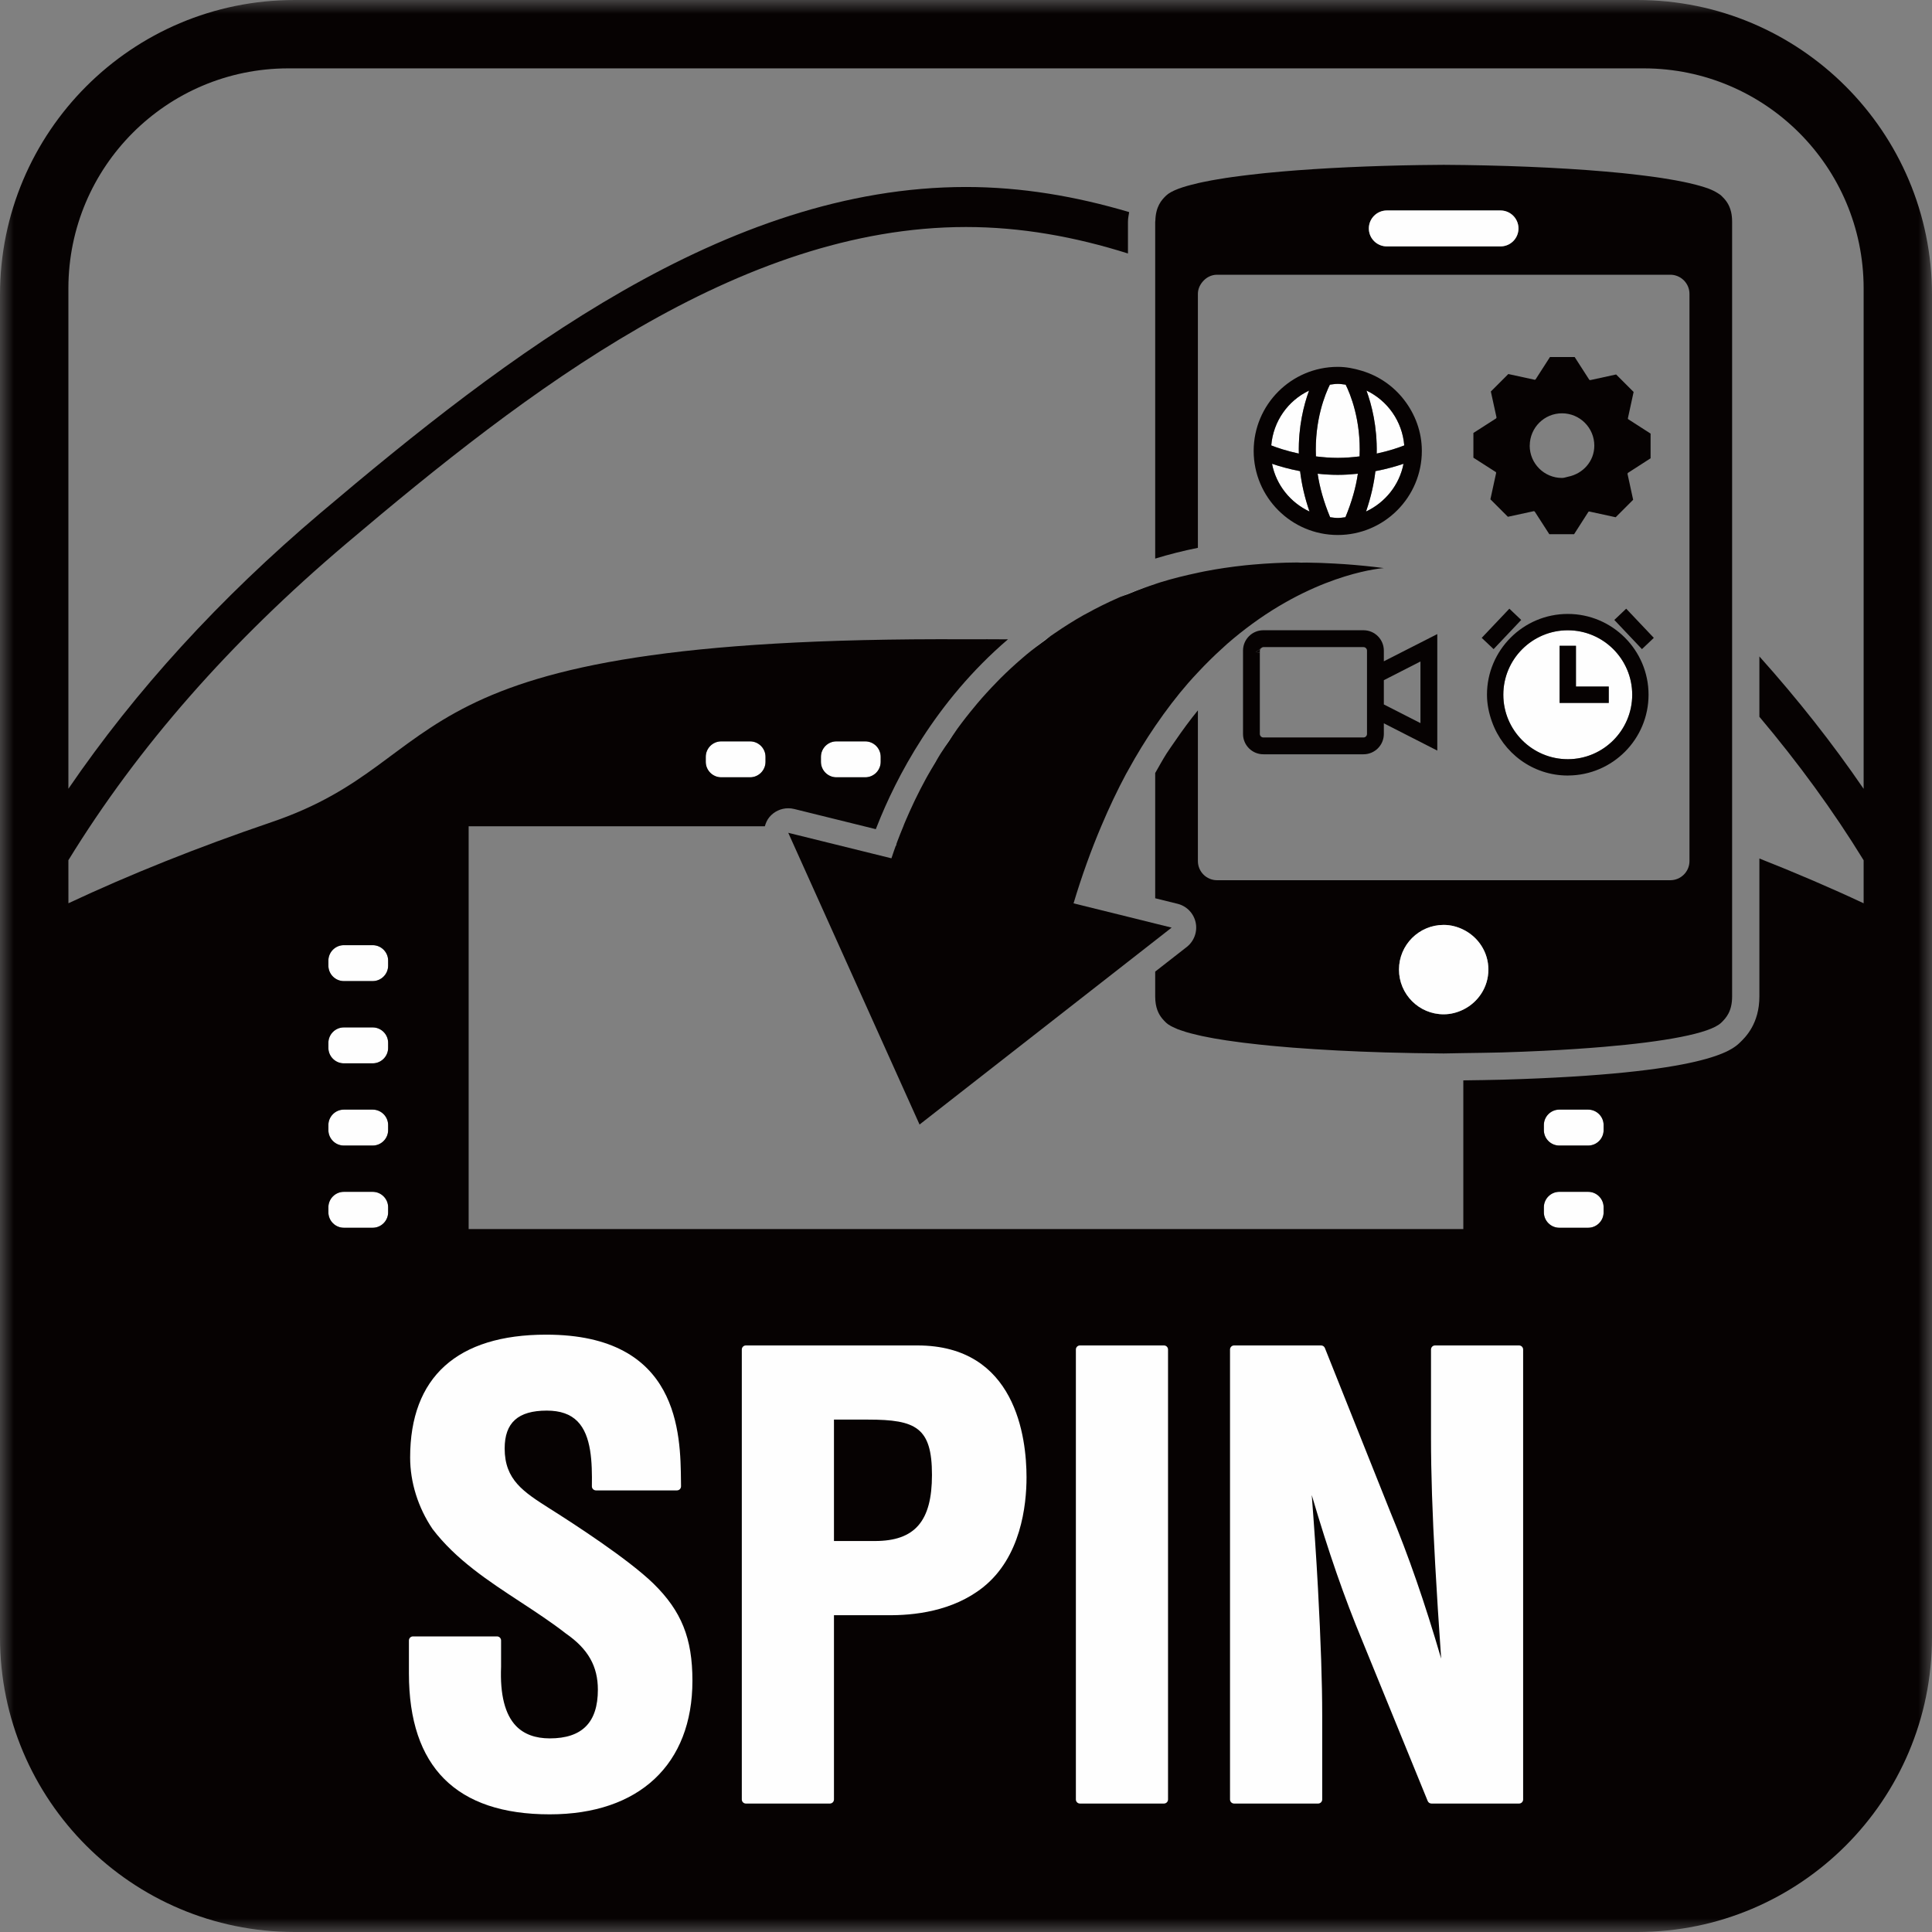 <?xml version="1.0" encoding="UTF-8"?>
<svg width="70px" height="70px" viewBox="0 0 70 70" version="1.1" xmlns="http://www.w3.org/2000/svg" xmlns:xlink="http://www.w3.org/1999/xlink">
    <rect x="0" y="0" width="70" height="70" fill="#808080" stroke="none"/>
    <title>Kawasaki_SPIN_blk</title>
    <defs>
        <polygon id="path-1" points="0 0 70 0 70 70 0 70"></polygon>
    </defs>
    <g id="⚙️-technology" stroke="none" stroke-width="1" fill="none" fill-rule="evenodd">
        <g id="new-icons" transform="translate(-28, -364)">
            <g id="Kawasaki_SPIN_blk" transform="translate(28, 364)">
                <path d="M32.761,29.856 C32.776,29.821 32.79,29.786 32.806,29.75 C32.79,29.787 32.776,29.821 32.761,29.856" id="Fill-1" fill="#060202"></path>
                <path d="M33.538,28.231 C33.56,28.192 33.583,28.151 33.606,28.111 C33.583,28.151 33.56,28.191 33.538,28.231" id="Fill-3" fill="#060202"></path>
                <path d="M33.107,29.079 C33.127,29.038 33.147,28.996 33.168,28.955 C33.147,28.996 33.127,29.038 33.107,29.079" id="Fill-5" fill="#060202"></path>
                <path d="M37.031,23.852 C37.08,23.81 37.131,23.767 37.182,23.725 C37.131,23.767 37.08,23.81 37.031,23.852" id="Fill-7" fill="#060202"></path>
                <path d="M34.672,26.425 C34.677,26.419 34.681,26.412 34.685,26.406 C34.681,26.412 34.677,26.419 34.672,26.425" id="Fill-9" fill="#060202"></path>
                <path d="M35.329,25.583 C35.357,25.55 35.383,25.516 35.411,25.483 C35.383,25.516 35.357,25.55 35.329,25.583" id="Fill-11" fill="#060202"></path>
                <path d="M36.116,24.711 C36.159,24.668 36.199,24.625 36.243,24.582 C36.199,24.625 36.159,24.668 36.116,24.711" id="Fill-13" fill="#060202"></path>
                <path d="M67.522,32.726 L67.522,32.727 C67.522,32.727 67.523,32.727 67.523,32.727 L67.523,32.727 C67.523,32.726 67.522,32.726 67.522,32.726" id="Fill-15" fill="#060202"></path>
                <path d="M36.521,23.164 C36.025,23.161 35.527,23.159 35.001,23.162 L35.001,23.162 C35.526,23.159 36.025,23.161 36.521,23.164 Z" id="Fill-17" fill="#060202"></path>
                <path d="M63.746,31.105 L63.746,31.105 C65.07,31.628 66.33,32.168 67.523,32.727 L67.523,32.727 C66.33,32.168 65.07,31.628 63.746,31.105" id="Fill-19" fill="#060202"></path>
                <path d="M32.299,31.096 L32.299,31.097 C32.299,31.097 31.803,30.975 31.199,30.826 L29.661,30.446 C29.056,30.296 28.56,30.173 28.56,30.173 C28.56,30.173 29.056,30.296 29.661,30.446 L31.199,30.826 C31.803,30.975 32.299,31.097 32.299,31.097 L32.299,31.096 Z" id="Fill-21" fill="#FEFEFE"></path>
                <path d="M39.882,32.973 C39.341,32.839 38.898,32.729 38.898,32.729 C38.898,32.729 39.341,32.839 39.882,32.973 C40.424,33.108 40.867,33.217 40.867,33.217 C40.867,33.217 40.424,33.108 39.882,32.973" id="Fill-23" fill="#FEFEFE"></path>
                <path d="M32.492,30.543 C32.501,30.518 32.509,30.495 32.518,30.47 C32.509,30.496 32.501,30.518 32.492,30.543" id="Fill-25" fill="#FEFEFE"></path>
                <path d="M13.503,40.203 L12.458,40.203 C12.15,40.203 11.898,40.455 11.898,40.763 L11.898,40.945 C11.898,41.253 12.15,41.505 12.458,41.505 L13.503,41.505 C13.811,41.505 14.063,41.253 14.063,40.945 L14.063,40.763 C14.063,40.455 13.811,40.203 13.503,40.203" id="Fill-27" fill="#FEFEFE"></path>
                <path d="M13.503,43.182 L12.458,43.182 C12.15,43.182 11.898,43.434 11.898,43.742 L11.898,43.924 C11.898,44.232 12.15,44.484 12.458,44.484 L13.503,44.484 C13.811,44.484 14.063,44.232 14.063,43.924 L14.063,43.742 C14.063,43.434 13.811,43.182 13.503,43.182" id="Fill-29" fill="#FEFEFE"></path>
                <path d="M13.503,37.224 L12.458,37.224 C12.15,37.224 11.898,37.476 11.898,37.784 L11.898,37.966 C11.898,38.274 12.15,38.526 12.458,38.526 L13.503,38.526 C13.811,38.526 14.063,38.274 14.063,37.966 L14.063,37.784 C14.063,37.476 13.811,37.224 13.503,37.224" id="Fill-31" fill="#FEFEFE"></path>
                <path d="M13.503,34.245 L12.458,34.245 C12.15,34.245 11.898,34.497 11.898,34.805 L11.898,34.987 C11.898,35.295 12.15,35.547 12.458,35.547 L13.503,35.547 C13.811,35.547 14.063,35.295 14.063,34.987 L14.063,34.805 C14.063,34.497 13.811,34.245 13.503,34.245" id="Fill-33" fill="#FEFEFE"></path>
                <path d="M34.061,27.335 C34.079,27.306 34.099,27.276 34.117,27.247 C34.098,27.276 34.079,27.305 34.061,27.335" id="Fill-35" fill="#FEFEFE"></path>
                <path d="M26.131,28.163 L27.176,28.163 C27.484,28.163 27.736,27.911 27.736,27.603 L27.736,27.421 C27.736,27.113 27.484,26.861 27.176,26.861 L26.131,26.861 C25.823,26.861 25.571,27.113 25.571,27.421 L25.571,27.603 C25.571,27.911 25.823,28.163 26.131,28.163" id="Fill-37" fill="#FEFEFE"></path>
                <path d="M30.304,28.163 L31.349,28.163 C31.658,28.163 31.909,27.911 31.909,27.603 L31.909,27.421 C31.909,27.113 31.658,26.861 31.349,26.861 L30.304,26.861 C29.996,26.861 29.744,27.113 29.744,27.421 L29.744,27.603 C29.744,27.911 29.996,28.163 30.304,28.163" id="Fill-39" fill="#FEFEFE"></path>
                <path d="M57.542,40.203 L56.497,40.203 C56.189,40.203 55.937,40.455 55.937,40.763 L55.937,40.945 C55.937,41.253 56.189,41.505 56.497,41.505 L57.542,41.505 C57.85,41.505 58.102,41.253 58.102,40.945 L58.102,40.763 C58.102,40.455 57.85,40.203 57.542,40.203" id="Fill-41" fill="#FEFEFE"></path>
                <path d="M57.542,43.182 L56.497,43.182 C56.189,43.182 55.937,43.434 55.937,43.742 L55.937,43.924 C55.937,44.232 56.189,44.484 56.497,44.484 L57.542,44.484 C57.85,44.484 58.102,44.232 58.102,43.924 L58.102,43.742 C58.102,43.434 57.85,43.182 57.542,43.182" id="Fill-43" fill="#FEFEFE"></path>
                <path d="M41.882,21.151 C41.935,21.134 41.986,21.116 42.04,21.099 C41.986,21.116 41.935,21.134 41.882,21.151" id="Fill-45" fill="#060202"></path>
                <path d="M42.452,33.609 L41.855,33.462 L42.452,33.609 Z" id="Fill-47" fill="#060202"></path>
                <path d="M53.02,36.578 C52.804,36.684 52.565,36.75 52.307,36.75 C51.413,36.75 50.688,36.024 50.688,35.13 C50.688,34.236 51.413,33.511 52.307,33.511 C52.565,33.511 52.804,33.577 53.02,33.683 C53.555,33.948 53.927,34.493 53.927,35.13 C53.927,35.768 53.555,36.313 53.02,36.578 M54.366,8.928 L50.247,8.928 C49.888,8.928 49.596,8.636 49.596,8.278 C49.596,7.918 49.888,7.627 50.247,7.627 L54.366,7.627 C54.726,7.627 55.017,7.918 55.017,8.278 C55.017,8.636 54.726,8.928 54.366,8.928 M62.722,7.685 C62.653,7.382 62.497,7.215 62.361,7.085 C62.33,7.055 62.28,7.025 62.234,6.996 C62.147,6.941 62.045,6.888 61.912,6.837 C61.814,6.801 61.703,6.765 61.582,6.731 C61.543,6.72 61.5,6.709 61.46,6.698 C61.373,6.675 61.284,6.653 61.187,6.631 C61.133,6.618 61.074,6.607 61.017,6.594 C60.923,6.576 60.827,6.556 60.727,6.537 C60.662,6.525 60.596,6.514 60.53,6.503 C60.425,6.485 60.319,6.467 60.208,6.45 C60.137,6.439 60.065,6.429 59.99,6.418 C59.873,6.402 59.753,6.386 59.629,6.37 C59.554,6.36 59.48,6.35 59.402,6.342 C59.269,6.325 59.129,6.31 58.99,6.295 C58.916,6.287 58.845,6.278 58.769,6.271 C58.572,6.252 58.371,6.233 58.163,6.215 C56.442,6.066 54.378,5.984 52.307,5.972 L52.307,5.972 C52.014,5.974 51.722,5.977 51.432,5.981 L51.431,5.981 C49.661,6.008 47.933,6.087 46.455,6.214 C46.247,6.232 46.042,6.252 45.845,6.271 C45.77,6.278 45.698,6.287 45.625,6.295 C45.485,6.31 45.346,6.325 45.211,6.342 C45.134,6.35 45.06,6.36 44.985,6.37 C44.862,6.385 44.74,6.402 44.624,6.418 C44.55,6.429 44.478,6.439 44.405,6.45 C44.295,6.468 44.188,6.485 44.083,6.503 C44.017,6.514 43.951,6.525 43.888,6.537 C43.785,6.556 43.689,6.576 43.594,6.595 C43.538,6.607 43.481,6.618 43.427,6.631 C43.33,6.653 43.24,6.676 43.152,6.699 C43.112,6.71 43.069,6.72 43.032,6.731 C42.911,6.765 42.799,6.801 42.702,6.837 C42.496,6.915 42.343,6.998 42.252,7.085 C42.078,7.252 41.876,7.486 41.861,7.987 C41.86,8.006 41.855,8.019 41.855,8.039 L41.855,9.525 L41.855,19.623 L41.855,20.239 C42.349,20.088 42.863,19.957 43.402,19.849 L43.402,10.649 C43.402,10.48 43.469,10.332 43.569,10.212 C43.696,10.058 43.881,9.954 44.096,9.954 L46.355,9.954 L60.518,9.954 C60.9,9.954 61.213,10.265 61.213,10.649 L61.213,21.147 L61.213,23.187 L61.213,30.159 L61.213,30.16 L61.213,31.198 C61.213,31.581 60.9,31.892 60.518,31.892 L53.02,31.892 L44.096,31.892 C43.713,31.892 43.402,31.581 43.402,31.198 L43.402,29.938 L43.402,28.163 L43.402,26.86 L43.402,25.737 C43.12,26.083 42.844,26.457 42.569,26.86 C42.467,27.01 42.364,27.148 42.264,27.306 C42.125,27.525 41.991,27.772 41.855,28.008 L41.855,29.938 L41.855,31.931 L41.855,32.546 L42.665,32.746 C42.996,32.828 43.25,33.091 43.321,33.423 C43.392,33.755 43.266,34.1 42.999,34.31 L41.855,35.203 L41.855,36.102 C41.855,36.509 41.977,36.745 42.114,36.91 C42.159,36.965 42.207,37.012 42.252,37.056 C42.294,37.096 42.353,37.136 42.422,37.174 C42.445,37.187 42.473,37.2 42.498,37.212 C42.549,37.238 42.604,37.263 42.666,37.288 C42.702,37.302 42.742,37.316 42.781,37.329 C42.845,37.351 42.911,37.373 42.982,37.395 C43.029,37.408 43.077,37.422 43.127,37.436 C43.202,37.456 43.282,37.476 43.364,37.494 C43.422,37.508 43.477,37.521 43.538,37.535 C43.623,37.553 43.715,37.57 43.807,37.588 C43.873,37.6 43.935,37.614 44.005,37.626 C44.145,37.65 44.292,37.674 44.444,37.697 C44.556,37.714 44.673,37.73 44.79,37.745 C44.874,37.756 44.956,37.768 45.043,37.779 C45.158,37.794 45.279,37.808 45.399,37.82 C45.477,37.829 45.554,37.839 45.635,37.847 C45.769,37.862 45.906,37.875 46.045,37.889 C46.111,37.894 46.177,37.901 46.244,37.907 C46.4,37.921 46.558,37.935 46.719,37.948 C46.763,37.952 46.809,37.955 46.853,37.959 C47.882,38.039 49.017,38.097 50.196,38.132 C50.197,38.132 50.199,38.132 50.2,38.132 L50.201,38.132 C50.893,38.151 51.598,38.165 52.307,38.169 L52.307,38.169 L52.307,38.169 C52.547,38.167 52.781,38.159 53.02,38.156 C53.486,38.149 53.955,38.144 54.414,38.132 C54.931,38.117 55.44,38.096 55.937,38.072 C56.698,38.036 57.424,37.987 58.102,37.93 C60.298,37.743 61.95,37.45 62.361,37.056 C62.541,36.883 62.758,36.645 62.758,36.102 L62.758,31.931 L62.758,30.726 L62.758,30.726 L62.758,24.83 L62.758,22.714 L62.758,19.623 L62.758,8.039 C62.758,7.903 62.745,7.787 62.722,7.685" id="Fill-49" fill="#060202"></path>
                <path d="M40.867,33.217 L41.855,33.461 L40.867,33.217 Z" id="Fill-51" fill="#FEFEFE"></path>
                <path d="M50.247,8.927 L54.366,8.927 C54.726,8.927 55.017,8.637 55.017,8.277 C55.017,7.918 54.726,7.626 54.366,7.626 L50.247,7.626 C49.888,7.626 49.596,7.918 49.596,8.277 C49.596,8.637 49.888,8.927 50.247,8.927 L50.247,8.927 Z" id="Fill-53" fill="#FEFEFE"></path>
                <path d="M48.338,20.418 C48.469,20.426 48.601,20.432 48.735,20.442 C48.601,20.432 48.47,20.426 48.338,20.418" id="Fill-55" fill="#FEFEFE"></path>
                <path d="M47.107,20.375 C47.073,20.375 47.042,20.38 47.008,20.38 C47.119,20.379 47.233,20.382 47.344,20.383 C47.267,20.382 47.184,20.375 47.107,20.375" id="Fill-57" fill="#FEFEFE"></path>
                <path d="M48.47,13.908 C48.372,13.908 48.279,13.926 48.184,13.937 C48.02,14.269 47.624,15.214 47.679,16.536 C47.928,16.566 48.19,16.589 48.47,16.589 C48.751,16.589 49.011,16.566 49.26,16.536 C49.316,15.213 48.92,14.268 48.756,13.937 C48.661,13.926 48.568,13.908 48.47,13.908" id="Fill-59" fill="#FEFEFE"></path>
                <path d="M56.507,23.398 L57.1,23.398 L57.1,24.876 L58.288,24.876 L58.288,25.468 L57.1,25.468 L56.804,25.468 L56.507,25.468 L56.507,23.398 Z M59.138,25.171 C59.138,23.884 58.091,22.837 56.804,22.837 C55.516,22.837 54.469,23.884 54.469,25.171 C54.469,26.459 55.516,27.507 56.804,27.507 C58.091,27.507 59.138,26.459 59.138,25.171 L59.138,25.171 Z" id="Fill-61" fill="#FEFEFE"></path>
                <path d="M50.879,16.139 C50.806,15.26 50.27,14.515 49.511,14.151 C49.699,14.667 49.901,15.452 49.88,16.434 C50.341,16.335 50.679,16.216 50.879,16.139" id="Fill-63" fill="#FEFEFE"></path>
                <path d="M49.494,18.533 C50.186,18.209 50.702,17.574 50.852,16.804 C50.594,16.891 50.251,16.992 49.834,17.071 C49.78,17.529 49.671,18.019 49.494,18.533" id="Fill-65" fill="#FEFEFE"></path>
                <path d="M43.412,20.749 C43.489,20.733 43.566,20.715 43.644,20.701 C43.566,20.715 43.489,20.733 43.412,20.749" id="Fill-67" fill="#FEFEFE"></path>
                <path d="M47.741,17.164 C47.813,17.653 47.962,18.183 48.192,18.74 C48.284,18.75 48.375,18.767 48.47,18.767 C48.565,18.767 48.655,18.75 48.748,18.74 C48.978,18.183 49.127,17.653 49.198,17.164 C48.966,17.188 48.726,17.205 48.47,17.205 C48.214,17.205 47.973,17.188 47.741,17.164" id="Fill-69" fill="#FEFEFE"></path>
                <path d="M46.087,16.804 C46.237,17.573 46.753,18.209 47.445,18.533 C47.268,18.019 47.159,17.529 47.105,17.072 C46.688,16.992 46.345,16.891 46.087,16.804" id="Fill-71" fill="#FEFEFE"></path>
                <path d="M47.429,14.152 C46.668,14.515 46.134,15.26 46.06,16.139 C46.26,16.216 46.599,16.335 47.059,16.434 C47.038,15.453 47.241,14.667 47.429,14.152" id="Fill-73" fill="#FEFEFE"></path>
                <path d="M45.122,20.482 C45.21,20.473 45.299,20.464 45.388,20.457 C45.299,20.464 45.21,20.473 45.122,20.482" id="Fill-75" fill="#FEFEFE"></path>
                <path d="M53.02,33.683 C52.804,33.577 52.565,33.511 52.307,33.511 C51.413,33.511 50.688,34.236 50.688,35.13 C50.688,36.024 51.413,36.75 52.307,36.75 C52.565,36.75 52.804,36.684 53.02,36.578 C53.555,36.313 53.927,35.768 53.927,35.13 C53.927,34.493 53.555,33.948 53.02,33.683" id="Fill-77" fill="#FEFEFE"></path>
                <path d="M45.68,23.492 C45.688,23.486 45.697,23.48 45.705,23.474 C45.696,23.48 45.687,23.484 45.68,23.492" id="Fill-79" fill="#FEFEFE"></path>
                <path d="M38.075,23.037 C38.008,23.084 37.942,23.131 37.876,23.179 C37.881,23.179 37.886,23.179 37.89,23.179 C37.954,23.133 38.011,23.082 38.075,23.037" id="Fill-81" fill="#FEFEFE"></path>
                <path d="M40.867,21.518 C40.772,21.557 40.672,21.593 40.578,21.634 C40.67,21.594 40.774,21.565 40.867,21.526 L40.867,21.518 Z" id="Fill-83" fill="#FEFEFE"></path>
                <path d="M37.876,23.179 C37.635,23.356 37.405,23.539 37.182,23.724 C37.407,23.537 37.647,23.357 37.891,23.179 C37.886,23.179 37.881,23.179 37.876,23.179" id="Fill-85" fill="#FEFEFE"></path>
                <path d="M34.672,26.425 C34.568,26.57 34.466,26.716 34.368,26.861 L34.378,26.861 C34.476,26.716 34.567,26.571 34.672,26.425" id="Fill-87" fill="#FEFEFE"></path>
                <path d="M33.917,27.571 C33.808,27.753 33.704,27.933 33.605,28.111 C33.702,27.937 33.81,27.758 33.917,27.579 L33.917,27.571 Z" id="Fill-89" fill="#FEFEFE"></path>
                <path d="M32.805,29.751 C32.896,29.536 32.998,29.311 33.108,29.08 C32.997,29.311 32.896,29.535 32.805,29.751" id="Fill-91" fill="#FEFEFE"></path>
                <path d="M35.411,25.483 C35.631,25.222 35.869,24.965 36.116,24.712 C35.869,24.965 35.631,25.222 35.411,25.483" id="Fill-93" fill="#FEFEFE"></path>
                <path d="M32.761,29.856 C32.749,29.884 32.739,29.911 32.727,29.938 L32.729,29.938 C32.741,29.91 32.749,29.885 32.761,29.856" id="Fill-95" fill="#FEFEFE"></path>
                <path d="M40.867,27.922 C40.845,27.963 40.822,28.001 40.799,28.042 C40.822,28.001 40.845,27.963 40.867,27.922" id="Fill-97" fill="#FEFEFE"></path>
                <path d="M40.799,28.042 C40.486,28.626 40.185,29.26 39.898,29.938 C40.185,29.26 40.486,28.626 40.799,28.042" id="Fill-99" fill="#FEFEFE"></path>
                <path d="M36.243,24.582 C36.491,24.333 36.754,24.09 37.031,23.852 C36.754,24.09 36.491,24.333 36.243,24.582" id="Fill-101" fill="#FEFEFE"></path>
                <path d="M33.167,28.954 C33.281,28.719 33.404,28.478 33.539,28.231 C33.404,28.478 33.281,28.719 33.167,28.954" id="Fill-103" fill="#FEFEFE"></path>
                <path d="M37.891,23.179 C37.886,23.179 37.881,23.179 37.876,23.179 C37.876,23.179 37.876,23.179 37.876,23.179 C37.881,23.179 37.886,23.179 37.891,23.179 C37.891,23.179 37.891,23.179 37.891,23.179" id="Fill-105" fill="#FEFEFE"></path>
                <path d="M32.299,31.096 C32.354,30.928 32.419,30.74 32.492,30.543 C32.419,30.74 32.354,30.927 32.299,31.096" id="Fill-107" fill="#FEFEFE"></path>
                <path d="M39.899,29.938 C39.538,30.791 39.201,31.715 38.897,32.73 C39.201,31.715 39.538,30.791 39.899,29.938" id="Fill-109" fill="#FEFEFE"></path>
                <path d="M32.727,29.938 C32.651,30.124 32.581,30.303 32.518,30.471 C32.58,30.304 32.653,30.122 32.729,29.938 L32.727,29.938 Z" id="Fill-111" fill="#FEFEFE"></path>
                <polygon id="Fill-113" fill="#FEFEFE" points="33.317 40.744 28.561 30.173 28.561 30.173 33.317 40.744 40.868 34.847"></polygon>
                <path d="M34.378,26.861 L34.369,26.861 C34.282,26.99 34.199,27.119 34.118,27.247 C34.199,27.12 34.291,26.989 34.378,26.861" id="Fill-115" fill="#FEFEFE"></path>
                <path d="M41.882,21.151 C41.873,21.154 41.864,21.157 41.855,21.16 L41.855,21.161 C41.865,21.158 41.873,21.154 41.882,21.151" id="Fill-117" fill="#FEFEFE"></path>
                <path d="M43.402,20.751 C42.93,20.851 42.475,20.965 42.04,21.099 C42.474,20.965 42.93,20.851 43.402,20.751 Z" id="Fill-119" fill="#FEFEFE"></path>
                <path d="M41.855,21.161 L41.855,21.16 C41.514,21.27 41.186,21.389 40.867,21.518 L40.867,21.527 C41.187,21.396 41.512,21.272 41.855,21.161" id="Fill-121" fill="#FEFEFE"></path>
                <path d="M48.735,20.442 C48.601,20.432 48.47,20.425 48.338,20.418 C48,20.398 47.669,20.388 47.345,20.384 C47.232,20.383 47.119,20.38 47.008,20.38 C46.448,20.383 45.909,20.41 45.388,20.457 C45.299,20.465 45.209,20.473 45.121,20.482 C44.611,20.536 44.118,20.609 43.644,20.701 C43.566,20.715 43.49,20.732 43.412,20.749 C43.409,20.75 43.405,20.751 43.402,20.752 C42.931,20.851 42.474,20.965 42.04,21.099 C41.986,21.116 41.935,21.134 41.882,21.151 C41.873,21.154 41.865,21.158 41.855,21.161 C41.513,21.272 41.187,21.396 40.867,21.527 C40.774,21.564 40.67,21.594 40.579,21.633 C40.567,21.638 40.556,21.644 40.544,21.649 C40.132,21.828 39.742,22.023 39.367,22.23 C39.33,22.251 39.291,22.269 39.254,22.29 C38.894,22.493 38.554,22.709 38.228,22.933 C38.177,22.968 38.125,23.001 38.076,23.037 C38.01,23.082 37.954,23.133 37.891,23.179 C37.647,23.357 37.407,23.537 37.182,23.724 C37.131,23.767 37.081,23.809 37.031,23.853 C36.755,24.09 36.491,24.334 36.242,24.582 C36.2,24.625 36.158,24.668 36.117,24.711 C35.869,24.965 35.632,25.223 35.412,25.483 C35.383,25.516 35.357,25.55 35.329,25.584 C35.101,25.856 34.885,26.132 34.685,26.407 C34.681,26.412 34.677,26.419 34.673,26.425 C34.567,26.571 34.476,26.716 34.378,26.861 C34.291,26.989 34.199,27.119 34.118,27.247 C34.099,27.277 34.079,27.305 34.061,27.335 C34.009,27.417 33.966,27.497 33.917,27.579 C33.81,27.758 33.702,27.937 33.605,28.111 C33.583,28.151 33.56,28.192 33.539,28.231 C33.404,28.478 33.281,28.72 33.167,28.954 C33.148,28.997 33.127,29.038 33.107,29.08 C32.997,29.311 32.897,29.536 32.806,29.75 C32.79,29.786 32.776,29.821 32.761,29.856 C32.749,29.885 32.741,29.91 32.729,29.938 C32.654,30.122 32.581,30.304 32.518,30.471 C32.508,30.495 32.501,30.518 32.492,30.543 C32.42,30.74 32.354,30.928 32.299,31.096 C32.299,31.097 32.298,31.097 32.298,31.098 L28.56,30.174 L33.317,40.744 L40.867,34.847 L41.855,34.075 L42.451,33.609 L41.855,33.462 L40.867,33.217 L38.897,32.73 L38.897,32.73 C39.201,31.715 39.538,30.791 39.899,29.938 C40.185,29.26 40.486,28.626 40.799,28.042 C40.822,28.001 40.845,27.962 40.867,27.922 C41.186,27.337 41.517,26.802 41.855,26.307 C42.247,25.733 42.646,25.211 43.051,24.747 C43.168,24.613 43.284,24.487 43.402,24.362 C43.693,24.049 43.985,23.762 44.276,23.499 C44.276,23.499 44.276,23.499 44.277,23.499 C44.336,23.445 44.395,23.388 44.455,23.335 C44.766,23.064 45.074,22.819 45.377,22.598 C47.951,20.721 50.14,20.583 50.14,20.583 C49.658,20.52 49.192,20.475 48.735,20.442" id="Fill-123" fill="#060202"></path>
                <path d="M48.735,20.442 C49.192,20.475 49.658,20.52 50.14,20.583 C49.658,20.52 49.192,20.475 48.735,20.442" id="Fill-125" fill="#FEFEFE"></path>
                <path d="M45.377,22.598 C45.074,22.819 44.766,23.063 44.455,23.335 C44.766,23.063 45.074,22.819 45.377,22.598" id="Fill-127" fill="#FEFEFE"></path>
                <path d="M43.412,20.749 C43.409,20.75 43.405,20.75 43.402,20.751 L43.402,20.752 C43.405,20.751 43.408,20.75 43.412,20.749" id="Fill-129" fill="#FEFEFE"></path>
                <path d="M45.388,20.457 C45.909,20.41 46.448,20.383 47.008,20.38 C46.448,20.383 45.909,20.41 45.388,20.457" id="Fill-131" fill="#FEFEFE"></path>
                <path d="M43.644,20.701 C44.117,20.609 44.611,20.536 45.121,20.482 C44.611,20.536 44.117,20.609 43.644,20.701" id="Fill-133" fill="#FEFEFE"></path>
                <path d="M47.345,20.384 C47.669,20.388 48,20.398 48.338,20.418 C48,20.398 47.669,20.388 47.345,20.384" id="Fill-135" fill="#FEFEFE"></path>
                <path d="M56.804,27.507 C55.516,27.507 54.468,26.459 54.468,25.171 C54.468,23.884 55.516,22.836 56.804,22.836 C58.091,22.836 59.138,23.884 59.138,25.171 C59.138,26.459 58.091,27.507 56.804,27.507 M56.804,22.244 C55.189,22.244 53.876,23.557 53.876,25.171 C53.876,25.514 53.946,25.839 54.055,26.145 C54.055,26.146 54.055,26.146 54.056,26.146 C54.459,27.281 55.532,28.099 56.804,28.099 C56.81,28.099 56.815,28.098 56.821,28.098 C56.821,28.098 56.822,28.098 56.822,28.098 C58.428,28.087 59.73,26.78 59.73,25.171 C59.73,23.557 58.418,22.244 56.804,22.244" id="Fill-137" fill="#060202"></path>
                <polygon id="Fill-139" fill="#060202" points="57.1 25.468 58.288 25.468 58.288 24.875 57.1 24.875 57.1 23.398 56.507 23.398 56.507 25.468 56.803 25.468"></polygon>
                <polygon id="Fill-141" fill="#060202" points="58.49 22.462 59.491 23.519 59.921 23.111 58.92 22.054"></polygon>
                <polygon id="Fill-143" fill="#060202" points="53.685 23.111 54.116 23.519 55.116 22.462 54.687 22.054"></polygon>
                <path d="M45.647,23.572 C45.647,23.542 45.661,23.514 45.68,23.492 C45.62,23.538 45.561,23.58 45.5,23.629 C45.548,23.634 45.599,23.639 45.647,23.645 L45.647,23.572 Z" id="Fill-145" fill="#060202"></path>
                <path d="M45.647,23.645 L45.647,23.645 C45.599,23.639 45.548,23.634 45.5,23.628 C45.5,23.628 45.5,23.628 45.5,23.628 C45.548,23.634 45.599,23.639 45.647,23.645" id="Fill-147" fill="#060202"></path>
                <path d="M51.466,24.909 L51.466,24.909 L51.466,25.084 L51.466,26.2 L50.139,25.523 L50.139,24.645 L50.336,24.544 L50.336,24.544 L51.466,23.967 L51.466,24.909 Z M49.529,24.329 L49.529,24.33 L49.529,26.593 C49.529,26.661 49.471,26.72 49.403,26.72 L45.773,26.72 C45.705,26.72 45.646,26.661 45.646,26.593 L45.646,23.645 C45.599,23.639 45.548,23.634 45.5,23.629 C45.5,23.629 45.5,23.629 45.5,23.629 C45.561,23.58 45.62,23.538 45.681,23.492 C45.688,23.483 45.696,23.48 45.706,23.474 C45.725,23.46 45.747,23.446 45.773,23.446 L49.403,23.446 C49.471,23.446 49.529,23.503 49.529,23.572 L49.529,24.329 Z M50.139,23.96 L50.139,23.572 C50.139,23.166 49.809,22.835 49.403,22.835 L46.633,22.835 L45.773,22.835 C45.367,22.835 45.037,23.166 45.037,23.572 L45.037,23.576 L45.037,23.576 L45.037,24.027 L45.037,26.593 C45.037,26.999 45.367,27.329 45.773,27.329 L49.403,27.329 C49.809,27.329 50.139,26.999 50.139,26.593 L50.139,26.207 L52.076,27.195 L52.076,25.144 L52.076,25.143 L52.076,25.084 L52.076,22.974 L50.139,23.96 Z" id="Fill-149" fill="#060202"></path>
                <path d="M49.494,18.533 C49.671,18.019 49.78,17.529 49.834,17.071 C50.251,16.992 50.594,16.891 50.852,16.804 C50.702,17.574 50.186,18.209 49.494,18.533 M50.879,16.138 C50.68,16.217 50.341,16.335 49.881,16.434 C49.901,15.452 49.698,14.668 49.51,14.151 C50.271,14.514 50.806,15.259 50.879,16.138 M49.26,16.536 C49.011,16.566 48.75,16.589 48.47,16.589 C48.19,16.589 47.928,16.566 47.679,16.536 C47.624,15.214 48.02,14.269 48.184,13.937 C48.279,13.926 48.372,13.908 48.47,13.908 C48.568,13.908 48.661,13.926 48.756,13.937 C48.92,14.268 49.316,15.213 49.26,16.536 M48.747,18.74 C48.655,18.75 48.565,18.767 48.47,18.767 C48.375,18.767 48.284,18.75 48.193,18.74 C47.961,18.183 47.812,17.653 47.741,17.164 C47.973,17.188 48.214,17.205 48.47,17.205 C48.726,17.205 48.966,17.188 49.198,17.164 C49.127,17.653 48.978,18.184 48.747,18.74 M46.088,16.804 C46.345,16.891 46.688,16.992 47.105,17.071 C47.159,17.529 47.268,18.019 47.445,18.533 C46.753,18.208 46.238,17.573 46.088,16.804 M47.429,14.152 C47.241,14.668 47.038,15.452 47.059,16.434 C46.598,16.335 46.259,16.217 46.06,16.138 C46.133,15.259 46.668,14.515 47.429,14.152 M50.875,14.491 C50.49,13.991 49.958,13.619 49.339,13.434 C49.062,13.35 48.774,13.292 48.47,13.292 C46.79,13.292 45.423,14.658 45.423,16.338 C45.423,18.017 46.79,19.384 48.47,19.384 C50.149,19.384 51.516,18.017 51.516,16.338 C51.516,15.641 51.271,15.004 50.875,14.491" id="Fill-151" fill="#060202"></path>
                <path d="M56.594,14.975 C57.241,14.975 57.765,15.5 57.765,16.146 C57.765,16.714 57.353,17.164 56.817,17.272 C56.742,17.287 56.673,17.317 56.594,17.317 C55.947,17.317 55.424,16.793 55.424,16.146 C55.424,16.143 55.426,16.14 55.426,16.137 C55.431,15.495 55.951,14.975 56.594,14.975 L56.594,14.975 Z M59.804,16.605 L59.804,15.71 L58.989,15.186 C58.985,15.177 58.984,15.166 58.98,15.157 L58.981,15.158 L59.189,14.201 L58.555,13.568 L57.614,13.773 C57.603,13.768 57.592,13.764 57.582,13.76 L57.583,13.76 L57.053,12.936 L56.158,12.936 L55.634,13.751 C55.625,13.755 55.614,13.756 55.605,13.76 L55.605,13.76 L54.649,13.552 L54.016,14.185 L54.222,15.126 C54.217,15.137 54.213,15.148 54.208,15.159 L54.208,15.158 L54.198,15.165 L53.384,15.687 L53.384,16.369 L53.384,16.583 L54.2,17.106 C54.204,17.115 54.205,17.126 54.209,17.135 L54.208,17.135 L54,18.091 L54.633,18.724 L55.575,18.52 C55.586,18.524 55.597,18.528 55.606,18.533 L55.605,18.533 L56.135,19.356 L57.031,19.356 L57.038,19.346 L57.554,18.54 C57.563,18.537 57.574,18.536 57.583,18.532 L57.583,18.533 L58.539,18.741 L58.551,18.729 L59.172,18.108 L58.967,17.165 C58.972,17.154 58.976,17.144 58.981,17.134 L58.981,17.135 L59.804,16.605 Z" id="Fill-153" fill="#060202"></path>
                <g id="Group-157">
                    <mask id="mask-2" fill="white">
                        <use xlink:href="#path-1"></use>
                    </mask>
                    <g id="Clip-156"></g>
                    <path d="M29.744,27.603 L29.744,27.421 C29.744,27.113 29.996,26.861 30.304,26.861 L31.349,26.861 C31.658,26.861 31.909,27.113 31.909,27.421 L31.909,27.603 C31.909,27.911 31.658,28.163 31.349,28.163 L30.304,28.163 C29.996,28.163 29.744,27.911 29.744,27.603 L29.744,27.603 Z M25.571,27.603 L25.571,27.421 C25.571,27.113 25.823,26.861 26.131,26.861 L27.176,26.861 C27.484,26.861 27.736,27.113 27.736,27.421 L27.736,27.603 C27.736,27.911 27.484,28.163 27.176,28.163 L26.131,28.163 C25.823,28.163 25.571,27.911 25.571,27.603 L25.571,27.603 Z M67.522,32.727 C66.33,32.168 65.069,31.628 63.746,31.105 L63.746,31.931 L63.746,36.101 C63.746,37.093 63.238,37.583 63.045,37.769 C62.753,38.049 61.863,38.902 54.443,39.119 C53.977,39.132 53.496,39.137 53.019,39.144 L53.019,44.531 L16.98,44.531 L16.98,29.938 L27.712,29.938 C27.746,29.819 27.795,29.703 27.878,29.604 C28.049,29.399 28.301,29.285 28.561,29.285 C28.632,29.285 28.703,29.293 28.774,29.311 L31.311,29.938 L31.732,30.042 C31.743,30.01 31.761,29.972 31.774,29.938 C32.454,28.204 33.878,25.426 36.521,23.164 C36.025,23.161 35.526,23.159 35,23.162 C13.69,23.052 16.695,27.455 9.841,29.787 C7.141,30.706 4.702,31.685 2.479,32.727 L2.478,31.167 C4.998,27.062 8.332,23.263 12.551,19.691 C19.102,14.144 26.78,8.225 35,8.225 C36.991,8.225 38.948,8.578 40.868,9.184 L40.868,8.039 C40.868,7.904 40.895,7.802 40.912,7.685 C38.986,7.113 37.014,6.775 35,6.775 C26.29,6.775 18.361,12.871 11.613,18.585 C7.947,21.69 4.913,25.017 2.478,28.578 L2.478,10.436 C2.486,6.042 6.04,2.485 10.433,2.477 L59.566,2.477 C63.956,2.485 67.515,6.042 67.523,10.436 L67.523,28.582 L67.522,28.58 C66.395,26.93 65.134,25.334 63.746,23.784 L63.746,25.97 C65.16,27.649 66.424,29.378 67.522,31.168 L67.523,31.168 L67.523,32.727 C67.523,32.727 67.522,32.727 67.522,32.727 L67.522,32.727 Z M58.102,40.946 C58.102,41.254 57.85,41.506 57.542,41.506 L56.496,41.506 C56.189,41.506 55.937,41.254 55.937,40.946 L55.937,40.763 C55.937,40.455 56.189,40.203 56.496,40.203 L57.542,40.203 C57.85,40.203 58.102,40.455 58.102,40.763 L58.102,40.946 Z M58.102,43.924 C58.102,44.232 57.85,44.484 57.542,44.484 L56.496,44.484 C56.189,44.484 55.937,44.232 55.937,43.924 L55.937,43.742 C55.937,43.434 56.189,43.182 56.496,43.182 L57.542,43.182 C57.85,43.182 58.102,43.434 58.102,43.742 L58.102,43.924 Z M14.063,34.987 C14.063,35.295 13.811,35.547 13.503,35.547 L12.458,35.547 C12.15,35.547 11.898,35.295 11.898,34.987 L11.898,34.805 C11.898,34.497 12.15,34.245 12.458,34.245 L13.503,34.245 C13.811,34.245 14.063,34.497 14.063,34.805 L14.063,34.987 Z M14.063,37.967 C14.063,38.275 13.811,38.527 13.503,38.527 L12.458,38.527 C12.15,38.527 11.898,38.275 11.898,37.967 L11.898,37.785 C11.898,37.477 12.15,37.225 12.458,37.225 L13.503,37.225 C13.811,37.225 14.063,37.477 14.063,37.785 L14.063,37.967 Z M14.063,40.946 C14.063,41.254 13.811,41.506 13.503,41.506 L12.458,41.506 C12.15,41.506 11.898,41.254 11.898,40.946 L11.898,40.763 C11.898,40.455 12.15,40.203 12.458,40.203 L13.503,40.203 C13.811,40.203 14.063,40.455 14.063,40.763 L14.063,40.946 Z M14.063,43.924 C14.063,44.232 13.811,44.484 13.503,44.484 L12.458,44.484 C12.15,44.484 11.898,44.232 11.898,43.924 L11.898,43.742 C11.898,43.434 12.15,43.182 12.458,43.182 L13.503,43.182 C13.811,43.182 14.063,43.434 14.063,43.742 L14.063,43.924 Z M59.323,-0 L10.676,-0 C4.778,-0 0,4.781 0,10.679 L0,59.325 C0,65.219 4.778,69.999 10.676,70 L59.323,70 C65.218,69.999 69.998,65.221 70,59.325 L70,10.679 C69.998,4.781 65.218,-0 59.323,-0 L59.323,-0 Z" id="Fill-155" fill="#060202" mask="url(#mask-2)"></path>
                </g>
                <path d="M19.956,54.683 L19.911,54.655 C18.968,54.054 18.285,53.62 18.285,52.482 C18.285,51.546 18.77,51.109 19.811,51.109 C20.301,51.109 20.666,51.237 20.923,51.498 C21.429,52.011 21.458,52.981 21.445,53.85 C21.444,53.889 21.459,53.928 21.488,53.956 C21.515,53.984 21.554,54 21.593,54 L24.527,54 C24.567,54 24.605,53.984 24.633,53.956 C24.66,53.928 24.676,53.889 24.675,53.85 L24.673,53.681 C24.656,51.953 24.62,48.357 19.79,48.357 C16.563,48.357 14.86,49.896 14.86,52.808 C14.86,53.703 15.146,54.621 15.672,55.399 C16.517,56.51 17.703,57.286 18.851,58.038 C19.407,58.403 19.982,58.779 20.509,59.19 C21.307,59.744 21.662,60.37 21.662,61.221 C21.662,62.407 21.092,62.985 19.919,62.985 C19.395,62.985 18.985,62.833 18.697,62.535 C18.296,62.117 18.114,61.399 18.155,60.394 L18.155,59.438 C18.155,59.356 18.089,59.29 18.007,59.29 L14.964,59.29 C14.882,59.29 14.816,59.356 14.816,59.438 L14.816,60.633 C14.816,64.021 16.533,65.737 19.919,65.737 C23.156,65.737 25.088,63.927 25.088,60.895 C25.088,59.359 24.692,58.372 23.675,57.376 C22.762,56.487 20.77,55.197 19.956,54.683" id="Fill-158" fill="#FEFEFE"></path>
                <path d="M30.216,51.435 L31.458,51.435 C33.19,51.435 33.767,51.725 33.767,53.439 C33.767,55.118 33.148,55.834 31.698,55.834 L30.216,55.834 L30.216,51.435 Z M33.241,48.748 L27.025,48.748 C26.943,48.748 26.877,48.814 26.877,48.896 L26.877,65.198 C26.877,65.28 26.943,65.346 27.025,65.346 L30.068,65.346 C30.15,65.346 30.216,65.28 30.216,65.198 L30.216,58.521 L32.108,58.521 C33.115,58.539 34.524,58.379 35.615,57.512 C36.987,56.423 37.193,54.547 37.193,53.526 C37.193,52.089 36.807,48.748 33.241,48.748 L33.241,48.748 Z" id="Fill-160" fill="#FEFEFE"></path>
                <path d="M42.172,48.748 L39.129,48.748 C39.047,48.748 38.981,48.814 38.981,48.896 L38.981,65.198 C38.981,65.28 39.047,65.346 39.129,65.346 L42.172,65.346 C42.254,65.346 42.32,65.28 42.32,65.198 L42.32,48.896 C42.32,48.814 42.254,48.748 42.172,48.748" id="Fill-162" fill="#FEFEFE"></path>
                <path d="M55.038,48.748 L51.995,48.748 C51.913,48.748 51.848,48.814 51.848,48.896 L51.848,52.091 C51.848,53.358 51.895,54.819 52,56.686 C52.057,57.717 52.128,58.84 52.216,60.095 C51.613,58.035 51.044,56.396 50.372,54.775 L48.003,48.841 C47.981,48.785 47.926,48.748 47.866,48.748 L44.714,48.748 C44.632,48.748 44.566,48.814 44.566,48.896 L44.566,65.198 C44.566,65.28 44.632,65.346 44.714,65.346 L47.757,65.346 C47.839,65.346 47.906,65.28 47.906,65.198 L47.906,62.133 C47.906,60.979 47.856,59.483 47.753,57.561 C47.692,56.408 47.61,55.248 47.527,54.168 C48.138,56.246 48.704,57.874 49.359,59.45 L51.728,65.254 C51.751,65.31 51.805,65.346 51.866,65.346 L55.038,65.346 C55.12,65.346 55.186,65.28 55.186,65.198 L55.186,48.896 C55.186,48.814 55.12,48.748 55.038,48.748" id="Fill-164" fill="#FEFEFE"></path>
            </g>
        </g>
    </g>
</svg>